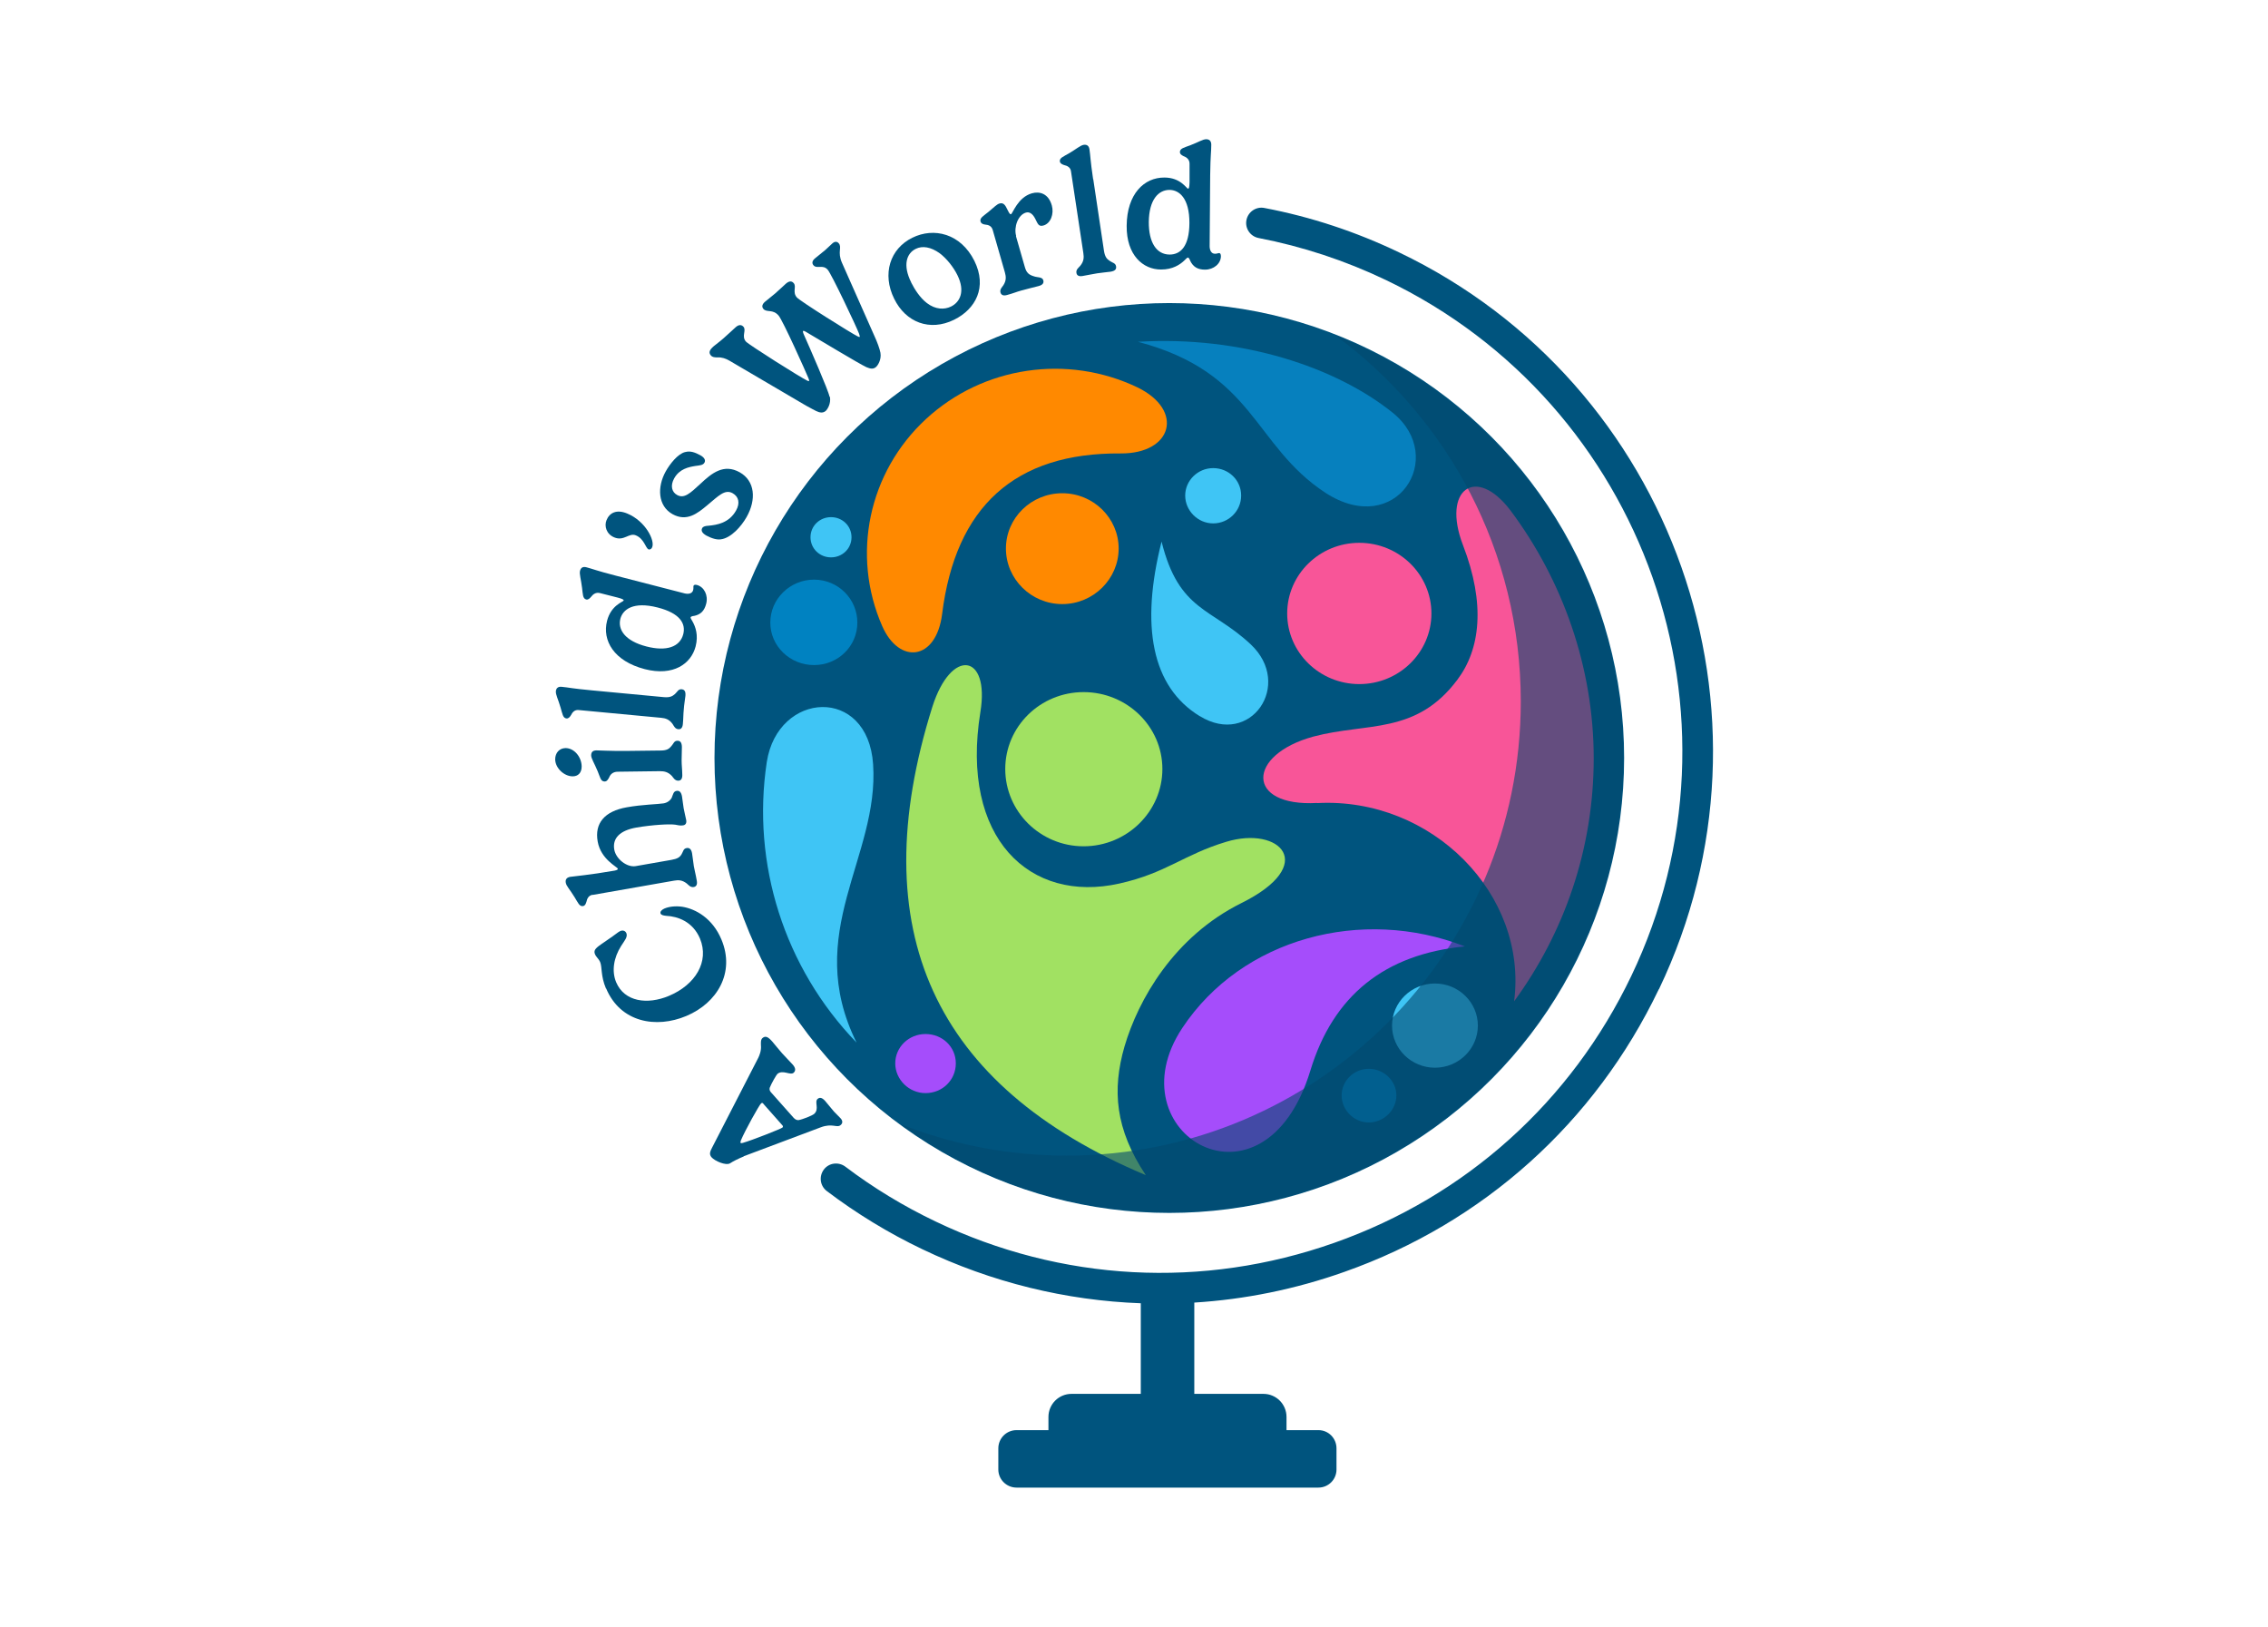<?xml version="1.0" encoding="UTF-8"?> <svg xmlns="http://www.w3.org/2000/svg" viewBox="0 0 167 119.74"><defs><style> .cls-1 { fill: #0082c1; } .cls-1, .cls-2, .cls-3, .cls-4, .cls-5, .cls-6, .cls-7 { fill-rule: evenodd; } .cls-1, .cls-2, .cls-3, .cls-4, .cls-5, .cls-6, .cls-7, .cls-8, .cls-9 { stroke-width: 0px; } .cls-2 { fill: #0680be; } .cls-3 { fill: #3fc5f5; } .cls-4 { fill: #a1e162; } .cls-5 { fill: #a54dfb; } .cls-6 { fill: #f85598; } .cls-7 { fill: #ff8900; } .cls-10 { isolation: isolate; } .cls-8 { fill: #02496e; mix-blend-mode: soft-light; opacity: .6; } .cls-9 { fill: #00547e; } </style></defs><g class="cls-10"><g id="Notes_and_Guides" data-name="Notes and Guides"><g id="_5ef18964-2ce5-41f3-8bd6-870b7a81f187_1" data-name="5ef18964-2ce5-41f3-8bd6-870b7a81f187@1"><g><path class="cls-9" d="m54.77,85.13c-.39.16-.76.34-1.02.51-.31.18-1.12-.17-1.36-.45-.19-.22-.1-.43.04-.7l3.41-6.63c.08-.17.23-.51.19-.92,0-.15-.03-.39.11-.52.23-.2.43-.08.73.26.2.23.37.46.72.86.36.4.55.57.78.83.22.25.23.45.07.6-.25.22-.8-.25-1.2.09-.07.06-.44.7-.56,1.01-.03.1-.02.22.08.33l1.68,1.89c.12.13.23.17.35.17.3-.05,1.01-.33,1.16-.46.4-.36,0-.87.25-1.1.14-.12.31-.13.56.15.16.18.48.59.65.78.18.2.32.31.49.5.16.18.16.36,0,.49-.27.24-.6-.16-1.47.17l-5.67,2.13Zm1.45-3.87c-.08-.09-.12-.08-.18-.03-.14.12-1.19,2.01-1.48,2.71-.03.06-.05.16-.03.19.03.04.12.02.18,0,.7-.2,2.79-1.03,2.9-1.12.05-.05.06-.1,0-.17l-1.39-1.57Z"></path><path class="cls-9" d="m44.62,72.77c-.4-.95-.27-1.56-.43-1.95-.11-.25-.3-.37-.38-.58-.16-.38.23-.56.88-1.02.67-.45.82-.61.98-.68.22-.09.38,0,.45.15.12.29-.14.56-.38.94-.56.88-.71,1.87-.37,2.68.61,1.44,2.3,1.67,3.89,1,1.93-.81,2.99-2.51,2.28-4.22-.53-1.25-1.64-1.63-2.48-1.67-.19-.02-.37-.05-.42-.17-.06-.15.12-.3.29-.37.33-.14.8-.2,1.3-.13,1.01.16,2.24.86,2.89,2.41,1.03,2.45-.32,4.68-2.58,5.63-2.23.94-4.86.48-5.91-2.03Z"></path><path class="cls-9" d="m43.63,65.87c-.29.05-.4.28-.45.52-.05.15-.1.29-.25.31-.27.05-.38-.27-.62-.65-.34-.56-.61-.82-.65-1.07-.04-.23.06-.38.32-.43.31-.05,1.39-.13,3.28-.46.2-.04.24-.09.23-.14-.02-.13-1.25-.68-1.48-2-.24-1.34.5-2.23,2.14-2.52,1.17-.21,2.29-.22,2.71-.29.25-.04.48-.19.6-.41.11-.26.12-.47.36-.51.19-.03.34.07.4.42.05.29.06.51.12.86.07.39.13.56.19.88.04.25-.08.36-.24.38-.2.04-.44-.03-.57-.05-.4-.06-1.61,0-2.86.21-1.25.22-1.77.81-1.63,1.62.12.69.93,1.33,1.58,1.22l2.63-.46c.44-.08.6-.18.74-.4.13-.21.13-.43.38-.47.18-.03.34.05.4.39s.07.6.13.95c.07.39.13.55.22,1.08.05.31-.07.42-.23.45-.24.04-.39-.16-.51-.26-.33-.26-.62-.27-.94-.21l-5.99,1.05Z"></path><path class="cls-9" d="m40.88,55.9c0-.46.29-.82.76-.83.65,0,1.18.66,1.19,1.35,0,.48-.27.73-.66.73-.63,0-1.28-.6-1.29-1.25Zm5.24-.62l2.52-.03c.45,0,.63-.12.79-.32.17-.18.2-.4.45-.4.19,0,.32.1.33.45,0,.35-.02.64-.02.99,0,.4.04.57.05,1.1,0,.31-.14.4-.3.4-.25,0-.36-.22-.46-.34-.29-.31-.57-.36-.9-.36l-3.09.04c-.35,0-.55.19-.64.43-.08.14-.16.29-.33.29-.3,0-.33-.33-.51-.75-.25-.6-.48-.95-.48-1.17,0-.25.12-.37.4-.37.34,0,.92.05,2.18.04Z"></path><path class="cls-9" d="m43.57,50.82l5.31.5c.44.04.63-.06.82-.23.18-.16.24-.37.49-.35.19.02.31.13.28.48-.03.28-.1.67-.12.99-.04.39-.03.69-.07,1.1-.03.31-.18.39-.34.37-.24-.02-.33-.26-.42-.39-.25-.34-.52-.42-.85-.45l-6.06-.57c-.3-.03-.46.16-.57.38-.08.13-.17.25-.33.24-.27-.03-.3-.36-.43-.79-.18-.63-.37-.96-.35-1.21.02-.23.16-.36.43-.33.54.05.7.12,2.21.26Z"></path><path class="cls-9" d="m51.06,45.34c-.1.03-.19.04-.21.11-.01.06.07.16.16.33.19.35.43.96.21,1.81-.33,1.27-1.63,2.21-3.74,1.67-2.28-.59-3.15-2.11-2.78-3.56.3-1.16,1.19-1.39,1.22-1.49.02-.06-.06-.12-.44-.22l-1.3-.33c-.3-.08-.52.09-.66.28-.1.11-.21.23-.36.19-.26-.07-.24-.4-.3-.85-.08-.65-.21-1.02-.15-1.26.06-.23.21-.33.47-.26.53.14.67.23,2.14.61l5.08,1.31c.28.07.57.03.64-.24.04-.16,0-.23.03-.32.01-.05.1-.1.24-.06.54.14.85.76.69,1.38-.13.51-.39.81-.94.91Zm-2.64-.62c-1.8-.46-2.56.15-2.74.83-.2.79.33,1.63,1.92,2.04,1.47.38,2.46.04,2.71-.9.2-.79-.24-1.55-1.89-1.97Z"></path><path class="cls-9" d="m47.74,40.43c-.2-.08-.31-.77-.92-1.02-.51-.21-.87.45-1.59.15-.58-.24-.75-.83-.57-1.27.22-.54.74-.82,1.54-.48,1.32.55,2.04,1.97,1.82,2.48-.05.13-.18.19-.29.15Z"></path><path class="cls-9" d="m50.45,33.28c.36-.1.69,0,1.13.24.3.17.39.37.29.54-.1.19-.36.2-.66.24-.49.08-1.18.21-1.57.92-.3.54-.17,1.01.22,1.22.52.29.96-.13,1.71-.82.84-.79,1.72-1.51,2.9-.85,1.12.63,1.24,2,.5,3.3-.38.67-1.13,1.53-1.88,1.63-.27.05-.66-.05-1.07-.27-.32-.18-.42-.37-.31-.56.07-.12.25-.16.48-.17.59-.06,1.49-.19,2.01-1.12.31-.55.19-1.02-.25-1.27-.58-.33-1.07.22-1.88.89-.71.59-1.5,1.23-2.55.65-1.09-.61-1.14-2-.5-3.15.31-.55.88-1.28,1.42-1.42Z"></path><path class="cls-9" d="m61.11,29.21c.09.52-.19.93-.31,1.04-.2.17-.43.14-.7.01-.04-.02-.43-.22-.75-.4l-5.64-3.31c-.26-.15-.55-.26-.89-.24-.14,0-.36,0-.48-.15-.18-.21-.09-.41.21-.67.2-.17.4-.3.74-.6.36-.31.67-.62.89-.81.23-.2.42-.18.56-.03.24.27-.16.69.18,1.09.21.24,4.05,2.66,4.52,2.88.05.03.11.04.13.03.03-.03-.02-.16-.05-.23-.18-.44-1.87-4.22-2.19-4.59-.43-.5-.87-.2-1.12-.49-.11-.13-.12-.31.1-.51.17-.15.58-.46.76-.62.34-.29.58-.54.8-.73.21-.18.41-.23.57-.04.23.26-.11.65.23,1.05.23.27,4.04,2.66,4.48,2.87.08.04.13.06.15.04.02-.02,0-.12-.05-.25-.21-.55-2.02-4.37-2.3-4.69-.36-.42-.8-.04-1.05-.33-.11-.13-.13-.31.11-.51.16-.14.57-.45.75-.61.17-.15.37-.35.54-.5.17-.15.34-.14.46,0,.26.3-.12.63.24,1.44l2.39,5.39c.2.43.39.95.44,1.23.09.52-.21.95-.33,1.05-.2.17-.41.13-.7.01-.49-.22-3.69-2.15-4.49-2.62-.09-.05-.15-.07-.18-.04-.02.02,0,.13.07.28.43.96,1.81,4.12,1.88,4.55Z"></path><path class="cls-9" d="m67.18,17.5c1.58-.78,3.56-.32,4.57,1.71.95,1.93.1,3.54-1.5,4.33-1.79.88-3.56.19-4.41-1.55-.9-1.82-.31-3.68,1.34-4.49Zm-.09,3.29c.25.5.65,1.13,1.16,1.52.64.49,1.29.49,1.77.26.68-.33,1.06-1.13.48-2.31-.3-.61-.8-1.23-1.3-1.61-.66-.48-1.29-.57-1.77-.33-.68.33-.97,1.2-.34,2.46Z"></path><path class="cls-9" d="m74.81,17.39l.65,2.26c.12.43.29.58.7.7.23.08.59.03.66.28.05.18-.01.34-.35.43-.33.09-.75.18-1.28.33-.39.11-.54.19-1.05.33-.3.08-.42-.03-.47-.18-.07-.24.12-.4.21-.54.23-.36.2-.64.11-.96l-.89-3.1c-.09-.32-.33-.39-.57-.41-.15-.02-.28-.07-.33-.22-.08-.27.23-.42.58-.71.45-.37.61-.56.82-.62.19-.05.33,0,.47.24.15.27.26.58.37.55.13-.04.49-1.24,1.54-1.54.57-.16,1.22.01,1.47.9.17.61-.08,1.32-.62,1.47-.36.1-.41-.12-.6-.49-.18-.36-.42-.54-.69-.46-.59.17-.9,1.08-.72,1.71Z"></path><path class="cls-9" d="m80.5,13.19l.79,5.28c.07.44.21.6.43.74.2.14.42.15.46.4.03.19-.05.33-.4.39-.28.04-.68.07-.99.12-.38.06-.68.13-1.09.2-.31.05-.42-.08-.44-.24-.04-.24.17-.38.28-.51.27-.33.28-.61.23-.94l-.91-6.02c-.04-.29-.27-.41-.51-.46-.14-.05-.28-.11-.31-.26-.04-.27.28-.37.67-.6.56-.33.84-.59,1.09-.63.23-.03.38.07.42.33.08.54.05.71.27,2.21Z"></path><path class="cls-9" d="m87.62,19.14c-.05-.09-.09-.18-.15-.18-.06,0-.14.1-.29.24-.29.27-.83.65-1.7.64-1.31,0-2.54-1.05-2.52-3.22.02-2.35,1.29-3.56,2.78-3.55,1.2,0,1.63.82,1.74.82.06,0,.1-.08.11-.48v-1.34c.01-.31-.2-.49-.43-.57-.14-.07-.28-.15-.28-.31,0-.27.33-.33.75-.49.61-.23.93-.45,1.19-.45.23,0,.37.13.37.4,0,.54-.06.71-.08,2.22l-.04,5.25c0,.28.11.56.39.56.16,0,.22-.05.32-.05.05,0,.12.07.12.22,0,.56-.53,1-1.17,1-.53,0-.88-.19-1.11-.69Zm-.04-2.71c.01-1.85-.76-2.45-1.47-2.45-.81,0-1.5.72-1.52,2.35-.01,1.52.56,2.4,1.53,2.41.81,0,1.45-.61,1.46-2.31Z"></path></g><path class="cls-9" d="m122.14,72.83c-4.69,9.8-12.91,17.19-23.15,20.8-3.61,1.28-7.33,2.03-11.05,2.26,0,.03,0,.06,0,.09v6.63h5.09c.94,0,1.7.76,1.7,1.7v.94s0,.02,0,.03h2.35c.74,0,1.33.6,1.33,1.34v1.56c0,.74-.6,1.33-1.33,1.33h-22.23c-.74,0-1.34-.6-1.34-1.33v-1.56c0-.74.6-1.34,1.34-1.34h2.35s0-.02,0-.03v-.94c0-.94.76-1.7,1.7-1.7h5.1v-6.67c-5.5-.2-10.97-1.53-16.09-3.98-2.49-1.19-4.85-2.63-7.03-4.28-.5-.38-.59-1.08-.22-1.58.37-.5,1.08-.59,1.58-.22,2.06,1.56,4.3,2.92,6.65,4.04,9.26,4.43,19.68,4.99,29.36,1.57,9.68-3.41,17.44-10.39,21.87-19.65,9.14-19.11,1.03-42.09-18.08-51.23-2.99-1.43-6.15-2.47-9.37-3.09-.61-.12-1.01-.71-.89-1.32.12-.61.71-1.01,1.32-.89,3.42.65,6.75,1.75,9.92,3.27,20.23,9.68,28.81,34,19.14,54.23Z"></path><g><g><circle class="cls-9" cx="86.1" cy="55.8" r="33.49"></circle><g><g><path class="cls-4" d="m68.65,52.04c-5.16,16.41.09,27.9,15.72,34.47-2.26-3.38-2.49-6.28-1.57-9.47,1.01-3.44,3.63-8.08,8.59-10.55,5.74-2.84,2.84-5.72-1.1-4.52-3.13.94-4.41,2.3-7.86,3.07-6.58,1.48-11.75-3.3-10.24-12.63.7-4.29-2.15-4.75-3.54-.37h0Z"></path><path class="cls-4" d="m79.79,62.3c3.19,0,5.8-2.56,5.8-5.69s-2.61-5.66-5.8-5.66-5.77,2.53-5.77,5.66,2.58,5.69,5.77,5.69h0Z"></path></g><g><path class="cls-6" d="m96.99,59.12c8.44-.45,15.52,6.71,14.5,14.59,3.68-5.03,5.86-11.2,5.86-17.89s-2.29-13.11-6.12-18.23c-2.55-3.38-5.08-1.56-3.51,2.53,1.68,4.35,1.28,7.68-.41,9.92-3.05,4.07-6.64,3.13-10.59,4.18-4.93,1.34-5.02,5.18.26,4.89h0Z"></path><path class="cls-6" d="m100.09,50.36c2.93,0,5.31-2.33,5.31-5.2s-2.38-5.2-5.31-5.2-5.31,2.33-5.31,5.2,2.38,5.2,5.31,5.2h0Z"></path></g><g><path class="cls-7" d="m83.76,28.52c-5.16-2.47-11.37-1.56-15.58,2.33-4.24,3.92-5.51,10.01-3.22,15.24,1.25,2.84,3.97,2.56,4.41-.88.99-7.93,5.37-11.89,13.14-11.83,3.83.03,4.7-3.18,1.25-4.86h0Z"></path><path class="cls-7" d="m78.22,44.47c2.29,0,4.15-1.85,4.15-4.09s-1.86-4.07-4.15-4.07-4.15,1.82-4.15,4.07,1.86,4.09,4.15,4.09h0Z"></path></g><g><path class="cls-5" d="m68.15,80.47c1.25,0,2.23-.97,2.23-2.19s-.99-2.16-2.23-2.16-2.23.97-2.23,2.16,1.01,2.19,2.23,2.19h0Z"></path><path class="cls-5" d="m87.06,75.67c4.38-6.6,13.23-8.96,20.8-6-5.89.57-9.69,3.61-11.37,9.13-3.42,11.23-14.59,4.64-9.43-3.13h0Z"></path></g><g><path class="cls-3" d="m89.33,38.53c1.13,0,2.06-.91,2.06-2.05s-.93-2.02-2.06-2.02-2.06.91-2.06,2.02.93,2.05,2.06,2.05h0Z"></path><path class="cls-3" d="m61.19,41.03c.84,0,1.51-.65,1.51-1.48s-.67-1.48-1.51-1.48-1.51.65-1.51,1.48.67,1.48,1.51,1.48h0Z"></path><path class="cls-3" d="m56.46,56.1c-1.13,7.48,1.28,15.13,6.61,20.65-4-8.08,1.68-13.65,1.22-20.48-.38-5.8-7.02-5.4-7.83-.17h0Z"></path><path class="cls-3" d="m105.66,78.6c1.74,0,3.16-1.39,3.16-3.1s-1.42-3.1-3.16-3.1-3.16,1.39-3.16,3.1,1.42,3.1,3.16,3.1h0Z"></path><path class="cls-3" d="m88.34,52.72c-3.54-2.16-4.38-6.65-2.81-12.85,1.28,5.15,3.68,4.86,6.56,7.56,3.16,2.96,0,7.59-3.74,5.29h0Z"></path></g><g><path class="cls-1" d="m59.94,48.96c1.77,0,3.19-1.39,3.19-3.13s-1.42-3.16-3.19-3.16-3.22,1.42-3.22,3.16,1.45,3.13,3.22,3.13h0Z"></path><path class="cls-1" d="m100.79,82.63c1.1,0,2.03-.91,2.03-1.99s-.93-1.96-2.03-1.96-2,.88-2,1.96.9,1.99,2,1.99h0Z"></path><path class="cls-2" d="m83.79,25.16c8.62,2.28,8.47,7.62,13.81,11.12,5.22,3.38,8.99-2.62,4.96-5.89-4.18-3.36-11.14-5.69-18.77-5.23h0Z"></path></g></g></g><path class="cls-8" d="m98.34,24.7c8.27,6.09,13.64,15.89,13.64,26.94,0,18.46-14.97,33.43-33.43,33.43-4.32,0-8.46-.82-12.25-2.32,5.54,4.08,12.39,6.49,19.79,6.49,18.46,0,33.43-14.97,33.43-33.43,0-14.14-8.78-26.23-21.18-31.12Z"></path></g></g></g></g></svg> 